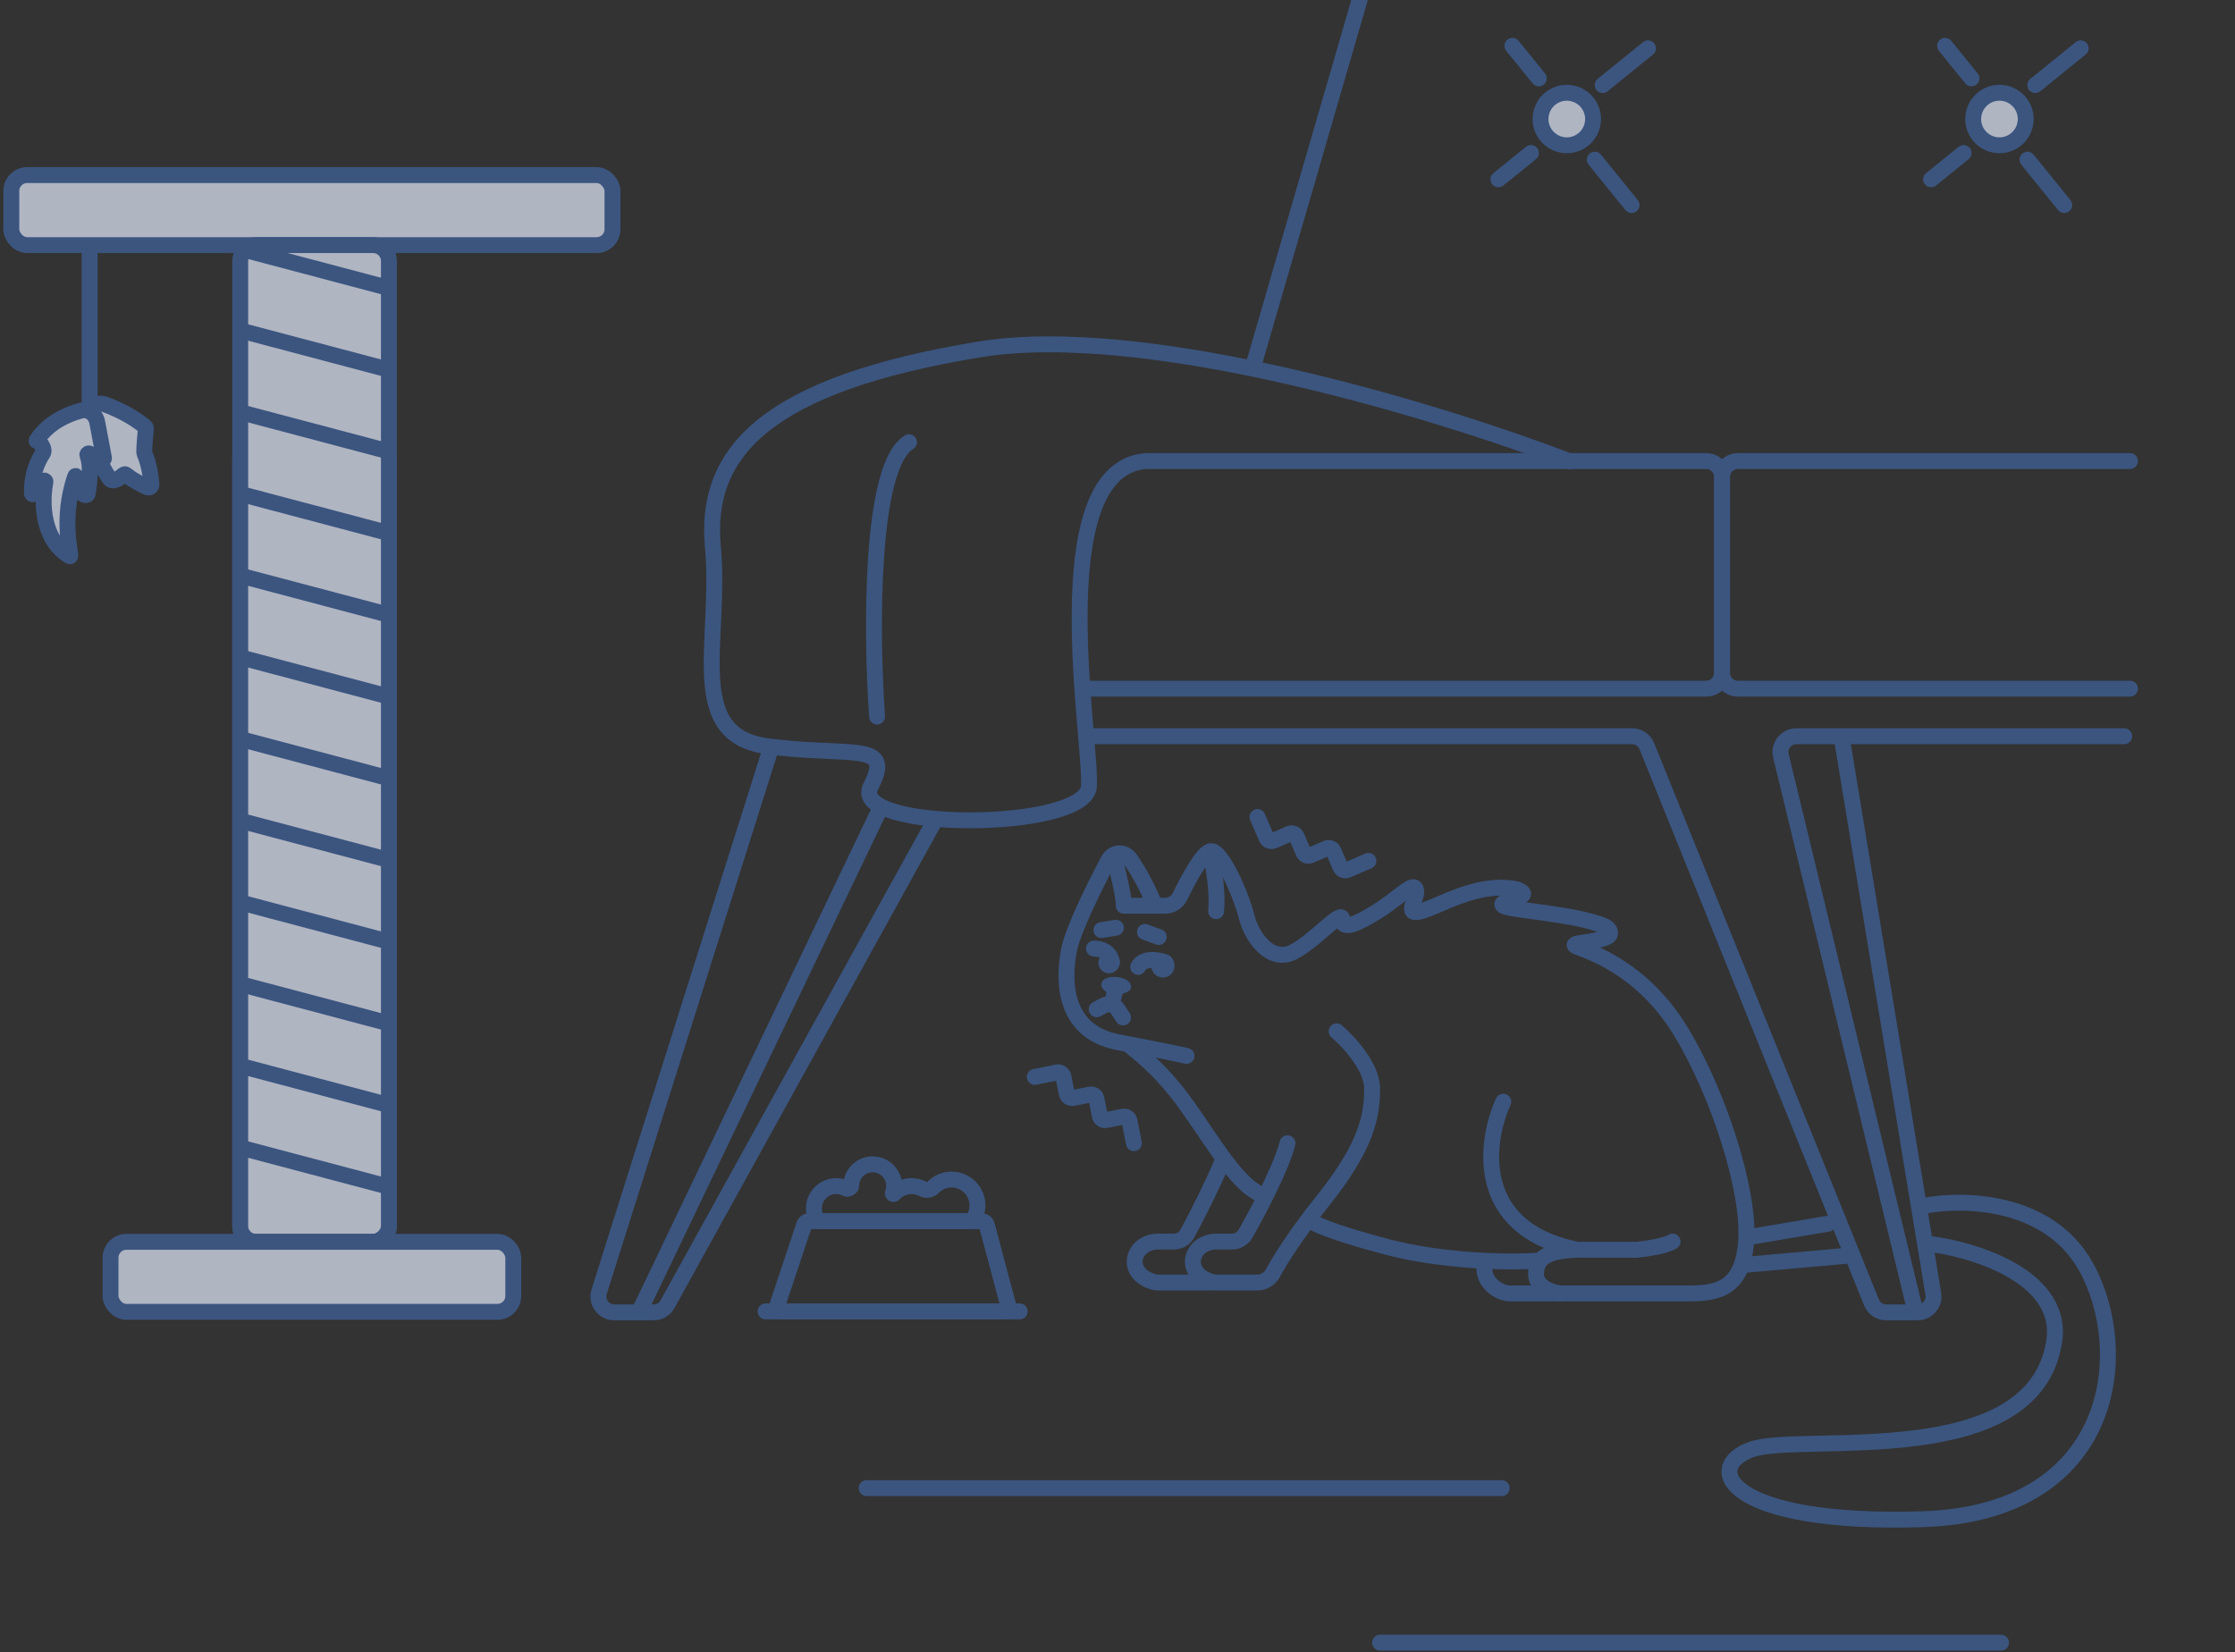 <?xml version="1.0" encoding="UTF-8"?> <svg xmlns="http://www.w3.org/2000/svg" width="422" height="312" viewBox="0 0 422 312" fill="none"><rect x="0" y="0" width="422" height="312" fill="#333333" stroke="none"/> <g opacity="0.7" clip-path="url(#clip0_744_6299)"> <line x1="163.635" y1="280.994" x2="283.55" y2="280.994" stroke="#3F64A0" stroke-width="3" stroke-linecap="round" stroke-linejoin="round"></line> <line x1="260.578" y1="310.173" x2="377.822" y2="310.173" stroke="#3F64A0" stroke-width="3" stroke-linecap="round" stroke-linejoin="round"></line> <path d="M151.834 231.275C151.97 230.867 152.352 230.591 152.783 230.591H185.362C185.815 230.591 186.212 230.896 186.329 231.334L190.338 246.383C190.507 247.018 190.029 247.64 189.372 247.64H147.771C147.088 247.64 146.606 246.972 146.822 246.325L151.834 231.275Z" stroke="#3F64A0" stroke-width="3" stroke-linecap="round"></path> <path d="M154.158 230.143L152.83 230.84L154.158 230.143ZM174.268 224.505L174.982 223.186L174.268 224.505ZM176.162 224.223L175.083 223.181L176.162 224.223ZM183.821 230.186L182.547 229.394L183.821 230.186ZM168.799 225.415L167.698 224.396L168.799 225.415ZM159.834 224.444L159.142 225.775L159.834 224.444ZM168.582 225.279L169.994 225.787L168.582 225.279ZM169.994 225.787C170.206 225.197 170.321 224.563 170.321 223.906H167.321C167.321 224.212 167.267 224.503 167.171 224.771L169.994 225.787ZM172.119 222.463C170.371 222.463 168.796 223.209 167.698 224.396L169.9 226.433C170.454 225.834 171.242 225.463 172.119 225.463V222.463ZM174.982 223.186C174.129 222.724 173.152 222.463 172.119 222.463V225.463C172.641 225.463 173.128 225.594 173.554 225.824L174.982 223.186ZM179.674 221.231C177.872 221.231 176.241 221.981 175.083 223.181L177.241 225.264C177.858 224.625 178.719 224.231 179.674 224.231V221.231ZM186.055 227.611C186.055 224.088 183.198 221.231 179.674 221.231V224.231C181.541 224.231 183.055 225.745 183.055 227.611H186.055ZM185.094 230.979C185.703 230.001 186.055 228.845 186.055 227.611H183.055C183.055 228.268 182.869 228.877 182.547 229.394L185.094 230.979ZM154.952 232.09H183.049V229.09H154.952V232.09ZM152.177 228.187C152.177 229.142 152.413 230.046 152.83 230.84L155.486 229.446C155.289 229.071 155.177 228.645 155.177 228.187H152.177ZM157.893 222.472C154.736 222.472 152.177 225.031 152.177 228.187H155.177C155.177 226.688 156.393 225.472 157.893 225.472V222.472ZM160.526 223.113C159.736 222.703 158.839 222.472 157.893 222.472V225.472C158.346 225.472 158.77 225.582 159.142 225.775L160.526 223.113ZM164.768 218.354C161.702 218.354 159.216 220.839 159.216 223.906H162.216C162.216 222.496 163.358 221.354 164.768 221.354V218.354ZM170.321 223.906C170.321 220.839 167.835 218.354 164.768 218.354V221.354C166.178 221.354 167.321 222.496 167.321 223.906H170.321ZM154.952 229.09C155.073 229.09 155.332 229.153 155.486 229.446L152.83 230.84C153.288 231.714 154.176 232.09 154.952 232.09V229.09ZM173.554 225.824C174.726 226.459 176.289 226.251 177.241 225.264L175.083 223.181C175.096 223.167 175.103 223.165 175.094 223.17C175.085 223.174 175.068 223.18 175.044 223.184C175.02 223.187 174.999 223.187 174.984 223.184C174.97 223.182 174.97 223.18 174.982 223.186L173.554 225.824ZM182.547 229.394C182.7 229.148 182.927 229.09 183.049 229.09V232.09C183.791 232.09 184.614 231.751 185.094 230.979L182.547 229.394ZM168.704 226.957C169.168 226.957 169.599 226.759 169.9 226.433L167.698 224.396C167.95 224.123 168.312 223.957 168.704 223.957V226.957ZM159.142 225.775C159.626 226.027 160.1 225.993 160.38 225.939C160.681 225.879 160.948 225.76 161.163 225.629C161.378 225.497 161.605 225.314 161.794 225.074C161.97 224.852 162.216 224.448 162.216 223.906H159.216C159.216 223.522 159.386 223.284 159.44 223.215C159.509 223.128 159.568 223.088 159.598 223.069C159.628 223.051 159.692 223.016 159.801 222.995C159.889 222.978 160.183 222.935 160.526 223.113L159.142 225.775ZM167.171 224.771C166.807 225.782 167.521 226.957 168.704 226.957V223.957C169.706 223.957 170.296 224.946 169.994 225.787L167.171 224.771Z" fill="#3F64A0"></path> <line x1="144.555" y1="247.626" x2="192.53" y2="247.626" stroke="#3F64A0" stroke-width="3" stroke-linecap="round"></line> <path d="M237.432 154.276L239.143 158.229C239.363 158.736 239.952 158.969 240.458 158.749L243.493 157.435C244 157.215 244.589 157.448 244.808 157.955L246.123 160.99C246.342 161.497 246.931 161.73 247.438 161.51L250.473 160.196C250.98 159.977 251.568 160.21 251.788 160.716L253.102 163.751C253.322 164.258 253.91 164.491 254.417 164.272L258.37 162.56" stroke="#3F64A0" stroke-width="3" stroke-linecap="round"></path> <path d="M214.098 215.867L213.26 211.642C213.153 211.1 212.627 210.748 212.085 210.855L208.841 211.498C208.299 211.606 207.773 211.254 207.665 210.712L207.022 207.468C206.915 206.926 206.389 206.574 205.847 206.681L202.603 207.324C202.061 207.432 201.535 207.079 201.427 206.538L200.784 203.293C200.677 202.752 200.151 202.4 199.609 202.507L195.384 203.344" stroke="#3F64A0" stroke-width="3" stroke-linecap="round"></path> <path d="M207.959 175.625L210.699 175.181" stroke="#3F64A0" stroke-width="3" stroke-linecap="round" stroke-linejoin="round"></path> <path d="M218.79 176.927L216.183 175.971" stroke="#3F64A0" stroke-width="3" stroke-linecap="round" stroke-linejoin="round"></path> <path d="M209.974 181.682C209.47 179.5 207.852 179.144 206.56 179.103" stroke="#3F64A0" stroke-width="3" stroke-linecap="round" stroke-linejoin="round"></path> <path d="M220.049 181.754C219.749 181.514 215.999 180.415 214.899 182.578" stroke="#3F64A0" stroke-width="3" stroke-linecap="round" stroke-linejoin="round"></path> <path d="M252.376 194.742C254.61 196.633 259.078 201.445 259.078 205.569C259.078 210.725 258.047 216.396 249.798 226.707C244.748 233.019 241.792 237.721 240.374 240.351C239.792 241.431 238.682 242.174 237.456 242.174H229.561C229.315 242.174 229.066 242.145 228.831 242.076C223.076 240.383 224.856 234.44 229.707 234.44C231.038 234.44 231.963 234.44 232.611 234.44C233.678 234.44 234.662 233.877 235.186 232.948C237.786 228.342 241.99 220.301 243.095 215.88" stroke="#3F64A0" stroke-width="3" stroke-linecap="round" stroke-linejoin="round"></path> <path d="M228.499 242.173H218.572C218.327 242.173 218.078 242.145 217.842 242.075C212.088 240.383 213.868 234.44 218.718 234.44C220.05 234.44 220.975 234.44 221.622 234.44C222.689 234.44 223.674 233.877 224.186 232.94C226.084 229.471 228.951 223.707 230.74 219.489" stroke="#3F64A0" stroke-width="3" stroke-linecap="round" stroke-linejoin="round"></path> <path d="M228.678 161.747C229.147 163.711 229.99 168.523 229.615 172.058" stroke="#3F64A0" stroke-width="3" stroke-linecap="round" stroke-linejoin="round"></path> <path d="M294.546 244.235H285.052C283.47 244.235 280.256 242.635 280.256 239.432" stroke="#3F64A0" stroke-width="3" stroke-linecap="round" stroke-linejoin="round"></path> <path d="M290.545 238.049C285.617 238.393 273.009 238.358 261.998 235.471C250.987 232.584 247.555 230.831 247.215 230.316" stroke="#3F64A0" stroke-width="3" stroke-linecap="round" stroke-linejoin="round"></path> <path d="M27.442 80.603C24.95 78.505 21.806 77.085 19.748 76.344C18.514 75.9 17.331 76.589 17.163 77.891C16.549 82.626 18.598 87.244 20.637 90.307C21.269 91.257 22.464 90.339 23.361 89.634C23.623 89.428 23.824 89.649 24.085 89.857C25.066 90.64 26.789 91.566 27.838 92.008C28.268 92.189 28.63 91.872 28.589 91.408C28.356 88.8 27.855 86.931 27.272 85.621C27.115 85.268 27.514 81.271 27.544 80.886C27.552 80.794 27.512 80.662 27.442 80.603Z" fill="#E5ECFF" stroke="#3F64A0" stroke-width="3" stroke-linecap="round" stroke-linejoin="round"></path> <rect x="2.135" y="33.06" width="113.51" height="13.225" rx="3" fill="#E5ECFF" stroke="#3F64A0" stroke-width="3" stroke-linecap="round" stroke-linejoin="round"></rect> <rect x="73.431" y="83.511" width="150.979" height="28.076" rx="3" transform="rotate(90 73.431 83.511)" fill="#E5ECFF" stroke="#3F64A0" stroke-width="3" stroke-linecap="round" stroke-linejoin="round"></rect> <rect x="73.431" y="46.284" width="188.206" height="28.076" rx="3" transform="rotate(90 73.431 46.284)" fill="#E5ECFF" stroke="#3F64A0" stroke-width="3" stroke-linecap="round" stroke-linejoin="round"></rect> <rect x="20.871" y="234.49" width="76.041" height="13.225" rx="3" fill="#E5ECFF" stroke="#3F64A0" stroke-width="3" stroke-linecap="round" stroke-linejoin="round"></rect> <line x1="1.5" y1="-1.5" x2="28.584" y2="-1.5" transform="matrix(0.967 0.256 -0.215 0.977 44.35 94.531)" stroke="#3F64A0" stroke-width="3" stroke-linecap="round" stroke-linejoin="round"></line> <line x1="1.5" y1="-1.5" x2="28.584" y2="-1.5" transform="matrix(0.967 0.256 -0.215 0.977 44.35 48.245)" stroke="#3F64A0" stroke-width="3" stroke-linecap="round" stroke-linejoin="round"></line> <line x1="1.5" y1="-1.5" x2="28.584" y2="-1.5" transform="matrix(0.967 0.256 -0.215 0.977 44.35 109.959)" stroke="#3F64A0" stroke-width="3" stroke-linecap="round" stroke-linejoin="round"></line> <line x1="1.5" y1="-1.5" x2="28.584" y2="-1.5" transform="matrix(0.967 0.256 -0.215 0.977 44.35 63.674)" stroke="#3F64A0" stroke-width="3" stroke-linecap="round" stroke-linejoin="round"></line> <line x1="1.5" y1="-1.5" x2="28.584" y2="-1.5" transform="matrix(0.967 0.256 -0.215 0.977 44.35 125.388)" stroke="#3F64A0" stroke-width="3" stroke-linecap="round" stroke-linejoin="round"></line> <line x1="1.5" y1="-1.5" x2="28.584" y2="-1.5" transform="matrix(0.967 0.256 -0.215 0.977 44.35 79.103)" stroke="#3F64A0" stroke-width="3" stroke-linecap="round" stroke-linejoin="round"></line> <line x1="1.5" y1="-1.5" x2="28.584" y2="-1.5" transform="matrix(0.967 0.256 -0.215 0.977 44.35 156.245)" stroke="#3F64A0" stroke-width="3" stroke-linecap="round" stroke-linejoin="round"></line> <line x1="1.5" y1="-1.5" x2="28.584" y2="-1.5" transform="matrix(0.967 0.256 -0.215 0.977 44.35 171.674)" stroke="#3F64A0" stroke-width="3" stroke-linecap="round" stroke-linejoin="round"></line> <line x1="1.5" y1="-1.5" x2="28.584" y2="-1.5" transform="matrix(0.967 0.256 -0.215 0.977 44.35 202.531)" stroke="#3F64A0" stroke-width="3" stroke-linecap="round" stroke-linejoin="round"></line> <line x1="1.5" y1="-1.5" x2="28.584" y2="-1.5" transform="matrix(0.967 0.256 -0.215 0.977 44.35 187.102)" stroke="#3F64A0" stroke-width="3" stroke-linecap="round" stroke-linejoin="round"></line> <line x1="1.5" y1="-1.5" x2="28.584" y2="-1.5" transform="matrix(0.967 0.256 -0.215 0.977 44.35 217.959)" stroke="#3F64A0" stroke-width="3" stroke-linecap="round" stroke-linejoin="round"></line> <line x1="1.5" y1="-1.5" x2="28.584" y2="-1.5" transform="matrix(0.967 0.256 -0.215 0.977 44.35 140.816)" stroke="#3F64A0" stroke-width="3" stroke-linecap="round" stroke-linejoin="round"></line> <line x1="16.929" y1="46.932" x2="16.929" y2="76.993" stroke="#3F64A0" stroke-width="3" stroke-linecap="round" stroke-linejoin="round"></line> <path d="M6.918 83.161C9.014 79.907 12.54 78.263 15.253 77.546C16.716 77.16 18.068 78.212 18.35 79.698L19.634 86.489C19.664 86.646 19.507 86.773 19.36 86.711L16.817 85.633C16.631 85.553 16.422 85.794 16.499 85.982C17.243 87.774 16.965 90.894 16.524 93.316C16.48 93.556 15.785 93.531 15.721 93.296C15.232 91.492 14.364 89.569 14.217 89.916C11.282 98.248 13.697 105.257 13.19 105.042C7.92 101.929 7.837 94.903 8.575 90.986C8.615 90.771 8.319 90.635 8.187 90.81L6.338 93.263C6.241 93.391 6.038 93.329 6.033 93.168C5.932 89.922 6.92 87.386 8.085 85.617C8.566 84.887 7.735 83.503 6.906 83.225C6.874 83.214 6.9 83.19 6.918 83.161Z" fill="#E5ECFF" stroke="#3F64A0" stroke-width="3" stroke-linecap="round" stroke-linejoin="round"></path> <path d="M204.91 130.041H322.147C323.804 130.041 325.147 128.697 325.147 127.041V90.061C325.147 88.404 323.804 87.061 322.147 87.061H216.466" stroke="#3F64A0" stroke-width="3" stroke-linecap="round" stroke-linejoin="round"></path> <path d="M402.176 87.061H328.147C326.49 87.061 325.147 88.404 325.147 90.061V127.041C325.147 128.697 326.49 130.041 328.147 130.041H402.176" stroke="#3F64A0" stroke-width="3" stroke-linecap="round" stroke-linejoin="round"></path> <path d="M236.869 68.326L256.706 0" stroke="#3F64A0" stroke-width="3" stroke-linecap="round" stroke-linejoin="round"></path> <circle cx="295.834" cy="22.476" r="4.959" transform="rotate(5.995 295.834 22.476)" fill="#E5ECFF" stroke="#3F64A0" stroke-width="3" stroke-linecap="round" stroke-linejoin="round"></circle> <circle cx="377.526" cy="22.476" r="4.959" transform="rotate(5.995 377.526 22.476)" fill="#E5ECFF" stroke="#3F64A0" stroke-width="3" stroke-linecap="round" stroke-linejoin="round"></circle> <line x1="285.569" y1="8.656" x2="290.547" y2="14.802" stroke="#3F64A0" stroke-width="3" stroke-linecap="round" stroke-linejoin="round"></line> <line x1="367.26" y1="8.656" x2="372.239" y2="14.802" stroke="#3F64A0" stroke-width="3" stroke-linecap="round" stroke-linejoin="round"></line> <line x1="1.5" y1="-1.5" x2="9.41" y2="-1.5" transform="matrix(0.777 -0.629 -0.629 -0.777 280.811 33.642)" stroke="#3F64A0" stroke-width="3" stroke-linecap="round" stroke-linejoin="round"></line> <line x1="1.5" y1="-1.5" x2="9.41" y2="-1.5" transform="matrix(0.777 -0.629 -0.629 -0.777 362.502 33.642)" stroke="#3F64A0" stroke-width="3" stroke-linecap="round" stroke-linejoin="round"></line> <line x1="1.5" y1="-1.5" x2="12.527" y2="-1.5" transform="matrix(-0.777 0.629 0.629 0.777 313.281 9.35)" stroke="#3F64A0" stroke-width="3" stroke-linecap="round" stroke-linejoin="round"></line> <line x1="1.5" y1="-1.5" x2="12.527" y2="-1.5" transform="matrix(-0.777 0.629 0.629 0.777 394.971 9.35)" stroke="#3F64A0" stroke-width="3" stroke-linecap="round" stroke-linejoin="round"></line> <line x1="308.062" y1="38.72" x2="301.122" y2="30.151" stroke="#3F64A0" stroke-width="3" stroke-linecap="round" stroke-linejoin="round"></line> <line x1="389.754" y1="38.72" x2="382.814" y2="30.151" stroke="#3F64A0" stroke-width="3" stroke-linecap="round" stroke-linejoin="round"></line> <path d="M296.381 87.119C272.454 77.897 216.649 60.762 184.845 65.993C145.089 72.532 132.942 85.107 134.598 103.215C136.255 121.323 129.077 138.927 145.09 140.939C161.103 142.951 168.833 139.933 164.416 148.484C159.998 157.035 205.055 157.035 205.607 148.484C206.16 139.933 196.993 89.633 215.766 87.119" stroke="#3F64A0" stroke-width="3" stroke-linecap="round" stroke-linejoin="round"></path> <path d="M165.607 135.307C164.512 119.885 164.184 87.936 171.63 83.511" stroke="#3F64A0" stroke-width="3" stroke-linecap="round" stroke-linejoin="round"></path> <path d="M120.639 247.813L115.986 247.813C113.958 247.813 112.514 245.843 113.125 243.909L145.621 141.061M120.639 247.813L123.415 247.813C124.507 247.813 125.513 247.22 126.041 246.264L176.261 155.387M120.639 247.813L166.201 152.632" stroke="#3F64A0" stroke-width="3" stroke-linecap="round" stroke-linejoin="round"></path> <path d="M361.695 247.813L356.143 247.813C354.92 247.813 353.82 247.071 353.362 245.937L310.949 140.897C310.491 139.762 309.39 139.02 308.167 139.02L205.463 139.02M361.695 247.813L336.263 142.725C335.806 140.838 337.237 139.02 339.179 139.02L347.696 139.02M361.695 247.813L362.077 247.813C363.929 247.813 365.338 246.153 365.037 244.326L347.696 139.02M401.075 139.02L347.696 139.02" stroke="#3F64A0" stroke-width="3" stroke-linecap="round" stroke-linejoin="round"></path> <path d="M224.038 199.383C223.35 199.211 219.81 198.455 211.149 196.805C200.322 194.743 200.838 184.431 201.869 179.276C202.604 175.6 206.747 167.206 209.251 162.504C210.168 160.781 212.321 160.653 213.426 162.262C214.706 164.125 216.335 166.831 217.851 170.511" stroke="#3F64A0" stroke-width="3" stroke-linecap="round" stroke-linejoin="round"></path> <path d="M210.633 162.262C210.977 165.012 212.179 168.552 212.179 171.027C214.045 171.027 214.476 171.027 220.034 171.027C221.215 171.027 222.282 170.333 222.796 169.271C224.538 165.671 227.277 160.716 228.677 160.716C230.739 160.716 234.348 168.964 235.379 173.089C236.411 177.213 240.019 181.853 244.144 179.791C248.268 177.729 253.424 171.542 253.424 173.604C253.424 175.667 256.002 174.636 260.126 172.058C264.251 169.48 266.828 166.387 267.344 167.933C267.859 169.48 264.766 173.089 268.375 172.058C271.948 171.037 279.057 166.48 286.201 167.888C286.346 167.917 286.497 167.961 286.634 168.017C290.245 169.499 282.323 170.014 283.842 171.027C285.254 171.968 297.416 172.48 303.05 174.918C303.97 175.316 304.415 176.398 303.532 176.873C301.246 178.101 295.696 177.934 297.762 178.76C300.339 179.791 310.135 182.884 317.353 194.742C324.571 206.6 330.242 224.644 329.726 233.924C329.211 243.204 324.571 244.236 318.899 244.236C314.363 244.236 300.855 244.236 294.668 244.236C293.122 244.064 290.028 243.101 290.028 240.627C290.028 237.533 292.091 235.987 298.793 235.987C304.155 235.987 307.901 235.987 309.104 235.987C310.822 235.815 314.569 235.265 315.806 234.44" stroke="#3F64A0" stroke-width="3" stroke-linecap="round" stroke-linejoin="round"></path> <path d="M283.84 208.028C280.403 215.59 278.272 231.744 297.244 235.868" stroke="#3F64A0" stroke-width="3" stroke-linecap="round" stroke-linejoin="round"></path> <path d="M213.209 197.32C214.24 198.351 218.88 201.445 224.036 208.662C229.191 215.88 233.831 224.129 238.471 225.676" stroke="#3F64A0" stroke-width="3" stroke-linecap="round" stroke-linejoin="round"></path> <circle cx="209.396" cy="181.784" r="2.003" fill="#3F64A0"></circle> <circle cx="219.574" cy="182.388" r="2.197" fill="#3F64A0"></circle> <path d="M210.217 187.809C209.08 187.694 207.705 186.63 207.951 185.735C208.38 183.672 213.879 184.255 213.553 186.528C213.41 187.525 211.122 187.9 210.217 187.809Z" fill="#3F64A0"></path> <path d="M210.658 186.468L210.199 188.555" stroke="#3F64A0" stroke-width="3" stroke-linecap="round" stroke-linejoin="round"></path> <path d="M207.068 190.578L208.4 189.875C209.312 189.394 210.441 189.685 211.006 190.548L212.04 192.125" stroke="#3F64A0" stroke-width="3" stroke-linecap="round" stroke-linejoin="round"></path> <path d="M330.065 233.632L345.185 231.064" stroke="#3F64A0" stroke-width="3" stroke-linecap="round" stroke-linejoin="round"></path> <path d="M329.758 238.809L348.275 237.164" stroke="#3F64A0" stroke-width="3" stroke-linecap="round" stroke-linejoin="round"></path> <path d="M362.965 227.756C370.273 226.24 386.676 226.392 393.822 239.124C402.753 255.039 399.504 285.733 362.965 286.87C326.426 288.007 321.229 277.126 330.648 273.715C340.067 270.305 385.051 278.425 387.974 252.441C388.884 240.878 372.654 235.93 364.426 234.902" stroke="#3F64A0" stroke-width="3" stroke-linecap="round" stroke-linejoin="round"></path> </g> <defs> <clipPath id="clip0_744_6299"> <rect width="422" height="312" fill="white"></rect> </clipPath> </defs> </svg> 